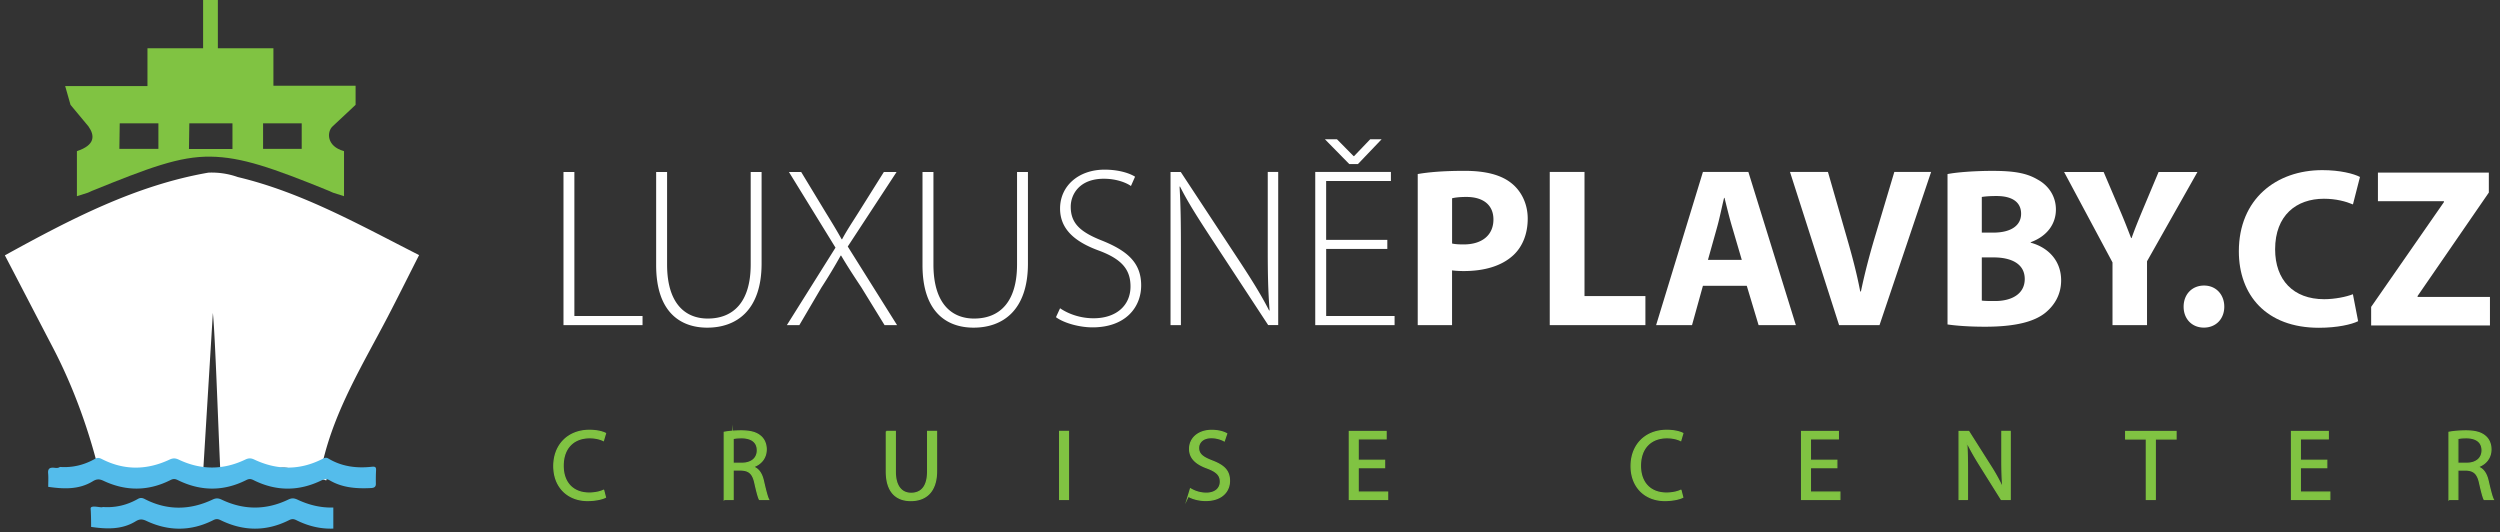 <svg xmlns="http://www.w3.org/2000/svg" width="432" height="92" fill="none"><rect width="100%" height="100%" fill="#333333" stroke="none"/><path fill="#80C342" d="M13.29 26.116v7.786l1.89-.6c.227-.076.447-.214.675-.304 9.93-4.027 15.165-6 20.516-5.93 5.352.075 10.6 1.896 20.517 5.93.227.09.448.228.675.304l1.883.6v-7.786c-3.076-.841-2.951-3.352-2-4.255l4-3.745v-3.303h-14.2V8.338h-9.599V0h-2.551v8.338h-9.614v6.537h-14.22l.924 3.241 3.11 3.738c1.104 1.586 1.166 3.22-2.02 4.269m32.185-4.814h6.675v4.414h-6.675zm-12.745 0h7.455v4.435h-7.517zm-12.02 0h6.676v4.414h-6.745l.062-4.414z"/><path fill="#fff" d="M36.792 54.129c.393 4.055.855 17.999 1.262 26.93.2.151.504.096.635.303 1.02 1.703 2.6 1.186 4.579 1.324 1.972-.152 3.372.22 4.4-1.462.517-.883 3.73-.186 4.062.303.717 1.09 3.468.924 4.627 1.504.4-.752-.807-2.27-.607-3.09 2.103-9.137 6.972-17 11.213-25.13 1.82-3.49 3.566-7.02 5.455-10.73-10.358-5.262-20.26-10.848-31.316-13.482a13.5 13.5 0 0 0-5.096-.766C23.462 32.013 12.25 37.84.842 44.123c2.807 5.378 5.483 10.55 8.18 15.716 3.744 7.123 6.537 14.95 8.413 22.936 1.11-.586 2.448.352 3.172-.675.648-1.07 3.779-1.324 4.848-.676.103.062 2.455 1.151 4.227 1.262 1.973-.152 3.51.807 4.538-.876.172-.276.62-.2.89-.38l1.669-27.288z"/><path fill="#54BCEB" fill-rule="evenodd" d="M8.332 84.134c0-.78.055-1.565-.014-2.345-.069-.786.262-1.048 1.076-.958.317.034.669.076.958-.145 2.18.158 4.193-.338 6.041-1.386.442-.255.773-.2 1.214.027 3.862 1.98 7.78 1.924 11.676.097.6-.283 1.013-.276 1.606 0 3.82 1.814 7.676 1.82 11.49-.007.606-.29 1.02-.269 1.606.014 3.945 1.848 7.883 1.848 11.779-.152.359-.186.614-.269 1-.034 2.276 1.365 4.807 1.703 7.455 1.413.6-.062.793.035.765.587a33 33 0 0 0-.034 2.344c.014.531-.276.717-.807.745-2.517.131-4.98-.041-7.172-1.331-.524-.303-.876-.248-1.4 0-3.917 1.91-7.862 1.917-11.765-.041-.503-.249-.814-.228-1.29.013-3.91 1.959-7.855 1.918-11.765 0-.476-.234-.786-.275-1.29-.02-3.82 1.93-7.71 1.951-11.571.13-.745-.35-1.214-.316-1.876.09-2.372 1.449-5.006 1.338-7.668.952M57.62 87.7c-2.062.068-4.138-.387-6.207-1.36-.593-.275-1.007-.303-1.614-.006-3.813 1.827-7.668 1.827-11.489.007-.6-.283-1.007-.29-1.607 0-3.896 1.827-7.806 1.89-11.675-.097-.441-.227-.765-.276-1.214-.02-1.848 1.048-3.855 1.544-6.04 1.386-.29.22-2.18-.47-2.111.317.069.772.083 2.345.083 3.124 2.662.386 5.296.496 7.668-.952.662-.407 1.131-.441 1.876-.09 3.862 1.821 7.752 1.807 11.572-.13.503-.256.814-.214 1.29.02 3.917 1.91 7.854 1.959 11.764 0 .483-.241.794-.262 1.29-.014 2.124 1.063 4.262 1.538 6.393 1.456v-3.635z" clip-rule="evenodd"/><path fill="#fff" d="M380.818 56.611c2.124 0 3.538-1.53 3.538-3.613s-1.414-3.655-3.496-3.655c-2.083 0-3.531 1.53-3.531 3.655s1.455 3.613 3.496 3.613m-9.82-.427V45.15l8.717-15.434h-6.717l-2.669 6.358c-.786 1.883-1.414 3.42-2 5.069h-.076c-.669-1.731-1.213-3.145-2.041-5.069l-2.71-6.358h-6.834l8.365 15.627v10.84h5.972zm-28.55-11.703h2.041c2.986 0 5.379 1.062 5.379 3.73 0 2.67-2.393 3.807-5.103 3.807-1.021 0-1.731 0-2.317-.076zm0-10.448c.51-.076 1.255-.159 2.551-.159 2.711 0 4.241 1.062 4.241 3.062s-1.689 3.262-4.827 3.262h-1.965zm-5.931 22.033c1.338.194 3.531.393 6.482.393 5.262 0 8.483-.862 10.407-2.393 1.648-1.337 2.751-3.22 2.751-5.613 0-3.414-2.241-5.696-5.261-6.517v-.076c2.986-1.103 4.358-3.296 4.358-5.655 0-2.358-1.338-4.2-3.179-5.186-1.924-1.138-4.165-1.49-7.814-1.49-2.986 0-6.165.235-7.737.552v26zm-11.744.118 8.916-26.468h-6.358l-3.379 11.31c-.903 3.027-1.731 6.165-2.393 9.344h-.117c-.628-3.296-1.455-6.324-2.359-9.461l-3.22-11.193h-6.559l8.483 26.468h6.993zm-29.647-11.276 1.572-5.613c.435-1.531.828-3.531 1.214-5.103h.076c.393 1.572.862 3.53 1.338 5.103l1.648 5.613h-5.855zm6.71 4.483 2.041 6.793h6.441l-8.206-26.468h-7.855l-8.089 26.468h6.206l1.883-6.793zm-34.047 6.793h16.53v-5.028h-10.523v-21.44h-6.007zm-16.882-21.917c.435-.117 1.255-.234 2.476-.234 2.986 0 4.676 1.455 4.676 3.89 0 2.71-1.966 4.316-5.145 4.316-.862 0-1.49-.04-2-.158v-7.814zm-5.931 21.917h5.931v-9.462c.552.076 1.255.117 2.041.117 3.531 0 6.559-.862 8.6-2.786 1.572-1.49 2.434-3.69 2.434-6.282s-1.137-4.793-2.827-6.124c-1.765-1.414-4.4-2.124-8.089-2.124s-6.241.234-8.09.552V56.19zm-5.261-14.73h-10.565V31.28h11.192V29.71h-13.075v26.468h13.71v-1.573h-11.821V43.02h10.565v-1.573zm-35.661 14.73V42.79c0-4.4-.041-7.268-.234-10.523l.076-.042c1.372 2.752 3.179 5.538 5.144 8.558l10.096 15.393h1.731V29.709h-1.807v13.192c0 4.124.042 7.145.318 10.724l-.076.041c-1.297-2.551-2.828-5.027-4.986-8.323l-10.289-15.627h-1.766v26.468h1.807zm-21.599-1.38c1.373 1.021 4.048 1.766 6.324 1.766 5.655 0 8.407-3.414 8.407-7.262s-2.318-5.93-6.676-7.696c-3.807-1.49-5.496-2.986-5.496-5.89 0-2.082 1.455-4.834 5.73-4.834 2.276 0 3.966.745 4.676 1.255l.71-1.607c-.903-.586-2.786-1.22-5.261-1.22-4.517 0-7.697 2.827-7.697 6.717 0 3.572 2.552 5.772 6.793 7.303 3.848 1.455 5.379 3.22 5.379 6.165 0 3.262-2.434 5.497-6.399 5.497-2.2 0-4.283-.71-5.773-1.731l-.703 1.53zm-23.054-25.088v16.103c0 8.13 4.2 10.8 8.834 10.8 4.986 0 9.386-2.946 9.386-11.076V29.716h-1.883V45.7c0 6.517-3.02 9.345-7.42 9.345-3.889 0-7.027-2.593-7.027-9.345V29.716h-1.89m-4.393 26.468-8.523-13.586 8.44-12.882h-2.199l-4.435 7.069c-1.138 1.806-1.965 3.027-2.786 4.558h-.076c-.786-1.414-1.613-2.786-2.71-4.559l-4.282-7.068h-2.118l8.048 13.075-8.406 13.393h2.158l3.807-6.483a93 93 0 0 0 3.338-5.538h.076c.903 1.532 1.848 3.021 3.496 5.497l4.007 6.517h2.158zm-41.632-26.468v16.103c0 8.13 4.2 10.8 8.834 10.8 4.986 0 9.386-2.946 9.386-11.076V29.716h-1.883V45.7c0 6.517-3.021 9.345-7.42 9.345-3.89 0-7.028-2.593-7.028-9.345V29.716h-1.889m-16.02 26.468h13.668V54.61H99.252V29.716H97.37v26.468z"/><path fill="#80C342" d="M424.712 75.776c.241-.07.765-.138 1.496-.138 1.607.02 2.704.682 2.704 2.193 0 1.345-1.028 2.227-2.649 2.227h-1.551v-4.29zm-1.517 10.53h1.517v-5.09h1.427c1.379.056 2.007.663 2.352 2.284.331 1.462.593 2.475.786 2.806h1.565c-.241-.455-.524-1.586-.903-3.227-.276-1.22-.821-2.055-1.724-2.372v-.056c1.234-.42 2.214-1.448 2.214-3 0-.903-.331-1.71-.924-2.227-.731-.662-1.78-.959-3.4-.959-1.048 0-2.145.09-2.91.242v11.599m-21.137-6.765h-4.566v-3.71h4.828v-1.269h-6.345v11.744h6.607v-1.269h-5.09v-4.234h4.566v-1.262m-31.164 6.765h1.531V75.852h3.592v-1.29h-8.696v1.29h3.573zm-30.923 0v-5.02c0-1.952-.035-3.365-.124-4.848l.055-.02c.593 1.268 1.379 2.613 2.193 3.923l3.731 5.958h1.531V74.555h-1.428v4.917c0 1.828.035 3.262.173 4.828l-.035.02a32.5 32.5 0 0 0-2.11-3.813l-3.765-5.945h-1.656v11.744h1.435M317.4 79.541h-4.566v-3.71h4.828v-1.269h-6.345v11.744h6.607v-1.269h-5.09v-4.234h4.566v-1.262m-26.944 5.18c-.607.296-1.552.489-2.476.489-2.855 0-4.517-1.848-4.517-4.724 0-3.083 1.828-4.848 4.586-4.848.979 0 1.793.207 2.373.49l.365-1.235c-.4-.207-1.324-.524-2.786-.524-3.641 0-6.138 2.49-6.138 6.172 0 3.683 2.49 5.945 5.807 5.945 1.427 0 2.545-.276 3.103-.559l-.31-1.2zm-51.204-5.18h-4.566v-3.71h4.828v-1.269h-6.345v11.744h6.607v-1.269h-5.09v-4.234h4.566v-1.262m-33.916 6.186c.627.42 1.862.752 3 .752 2.772 0 4.11-1.566 4.11-3.38s-1.014-2.682-3-3.448c-1.621-.627-2.338-1.165-2.338-2.268 0-.8.607-1.759 2.214-1.759 1.062 0 1.848.352 2.227.559l.421-1.235c-.524-.296-1.393-.572-2.6-.572-2.282 0-3.8 1.358-3.8 3.186 0 1.655 1.186 2.648 3.104 3.33 1.586.608 2.213 1.235 2.213 2.339 0 1.186-.903 2.006-2.455 2.006a5.4 5.4 0 0 1-2.717-.765l-.386 1.269zm-22.227-11.172V86.3h1.517V74.555zm-29.943 0v6.917c0 3.641 1.814 5.02 4.22 5.02 2.545 0 4.442-1.482 4.442-5.089v-6.848h-1.531v6.951c0 2.6-1.118 3.745-2.855 3.745-1.566 0-2.738-1.117-2.738-3.745v-6.95h-1.538m-26.488 1.22c.241-.068.765-.137 1.496-.137 1.607.02 2.703.682 2.703 2.193 0 1.345-1.027 2.227-2.648 2.227h-1.551v-4.29zm-1.518 10.531h1.518v-5.09h1.427c1.379.056 2.007.663 2.352 2.284.331 1.462.593 2.475.786 2.806h1.565c-.241-.455-.524-1.586-.903-3.227-.276-1.22-.821-2.055-1.724-2.372v-.056c1.234-.42 2.213-1.448 2.213-3 0-.903-.331-1.71-.924-2.227-.731-.662-1.779-.959-3.399-.959-1.049 0-2.145.09-2.911.242v11.599m-20.861-1.586c-.607.297-1.551.49-2.475.49-2.855 0-4.517-1.848-4.517-4.724 0-3.083 1.827-4.848 4.585-4.848.98 0 1.793.207 2.373.49l.365-1.235c-.4-.207-1.324-.524-2.786-.524-3.641 0-6.137 2.49-6.137 6.172 0 3.683 2.49 5.945 5.806 5.945 1.428 0 2.545-.276 3.103-.559l-.31-1.2z"/><path stroke="#80C342" stroke-miterlimit="22.93" stroke-width=".22" d="M424.712 75.776c.241-.07.765-.138 1.496-.138 1.607.02 2.704.682 2.704 2.193 0 1.345-1.028 2.227-2.649 2.227h-1.551v-4.29zm-1.517 10.53h1.517v-5.09h1.427c1.38.056 2.007.663 2.352 2.284.331 1.462.593 2.475.786 2.806h1.565c-.241-.455-.524-1.586-.903-3.227-.276-1.22-.821-2.055-1.724-2.372v-.056c1.234-.42 2.214-1.448 2.214-3 0-.903-.331-1.71-.924-2.227-.731-.662-1.78-.959-3.4-.959-1.048 0-2.145.09-2.91.242v11.599Zm-21.137-6.765h-4.566v-3.71h4.828v-1.269h-6.345v11.744h6.607v-1.269h-5.09v-4.234h4.566v-1.262Zm-31.164 6.765h1.531V75.852h3.592v-1.29h-8.696v1.29h3.573zm-30.923 0v-5.02c0-1.952-.035-3.365-.124-4.848l.055-.02c.593 1.268 1.379 2.613 2.193 3.923l3.731 5.958h1.531V74.555h-1.428v4.917c0 1.828.035 3.262.173 4.828l-.035.02a32.5 32.5 0 0 0-2.11-3.813l-3.765-5.945h-1.655v11.744h1.434ZM317.4 79.541h-4.566v-3.71h4.828v-1.269h-6.345v11.744h6.607v-1.269h-5.09v-4.234h4.566v-1.262Zm-26.944 5.18c-.607.296-1.552.489-2.476.489-2.855 0-4.517-1.848-4.517-4.724 0-3.083 1.828-4.848 4.586-4.848.979 0 1.793.207 2.373.49l.365-1.235c-.4-.207-1.324-.524-2.786-.524-3.641 0-6.138 2.49-6.138 6.172 0 3.683 2.49 5.945 5.807 5.945 1.427 0 2.545-.276 3.103-.559l-.31-1.2zm-51.204-5.18h-4.566v-3.71h4.828v-1.269h-6.345v11.744h6.607v-1.269h-5.09v-4.234h4.566v-1.262Zm-33.916 6.186c.627.42 1.862.752 3 .752 2.772 0 4.11-1.566 4.11-3.38s-1.014-2.682-3-3.448c-1.621-.627-2.338-1.165-2.338-2.268 0-.8.607-1.759 2.214-1.759 1.062 0 1.848.352 2.227.559l.421-1.235c-.524-.296-1.393-.572-2.6-.572-2.282 0-3.8 1.358-3.8 3.186 0 1.655 1.186 2.648 3.104 3.33 1.586.608 2.213 1.235 2.213 2.339 0 1.186-.903 2.006-2.455 2.006a5.4 5.4 0 0 1-2.717-.765l-.386 1.269zm-22.227-11.172V86.3h1.517V74.555zm-29.943 0v6.917c0 3.641 1.814 5.02 4.22 5.02 2.545 0 4.442-1.482 4.442-5.089v-6.848h-1.531v6.951c0 2.6-1.118 3.745-2.855 3.745-1.566 0-2.738-1.117-2.738-3.745v-6.95h-1.538Zm-26.488 1.22c.241-.068.765-.137 1.496-.137 1.607.02 2.703.682 2.703 2.193 0 1.345-1.027 2.227-2.648 2.227h-1.551v-4.29zm-1.518 10.531h1.518v-5.09h1.427c1.379.056 2.007.663 2.352 2.284.331 1.462.593 2.475.786 2.806h1.565c-.241-.455-.524-1.586-.903-3.227-.276-1.22-.821-2.055-1.724-2.372v-.056c1.234-.42 2.213-1.448 2.213-3 0-.903-.331-1.71-.924-2.227-.731-.662-1.779-.959-3.399-.959-1.049 0-2.145.09-2.911.242v11.599Zm-20.861-1.586c-.607.297-1.551.49-2.475.49-2.855 0-4.517-1.848-4.517-4.724 0-3.083 1.827-4.848 4.585-4.848.98 0 1.793.207 2.373.49l.365-1.235c-.4-.207-1.324-.524-2.786-.524-3.641 0-6.137 2.49-6.137 6.172 0 3.683 2.49 5.945 5.806 5.945 1.428 0 2.545-.276 3.103-.559l-.31-1.2z"/><path fill="#fff" d="M409.727 56.246h20.537v-4.938h-12.503v-.159l12.31-17.875v-3.448h-19.165v4.938h11.406v.158l-12.578 18.11v3.214zm-3.138-5.407c-1.179.469-3.172.862-4.979.862-5.331 0-8.469-3.33-8.469-8.62 0-5.883 3.683-8.738 8.427-8.738 2.118 0 3.8.47 5.021.98l1.214-4.745c-1.055-.552-3.407-1.18-6.504-1.18-7.992 0-14.426 5.014-14.426 14.034 0 7.524 4.703 13.207 13.833 13.207 3.214 0 5.683-.587 6.779-1.138l-.903-4.662zM234.651 28.35l4.09-4.282h-1.972l-2.787 2.91h-.082l-2.869-2.91h-2.083l4.207 4.282z"/></svg>